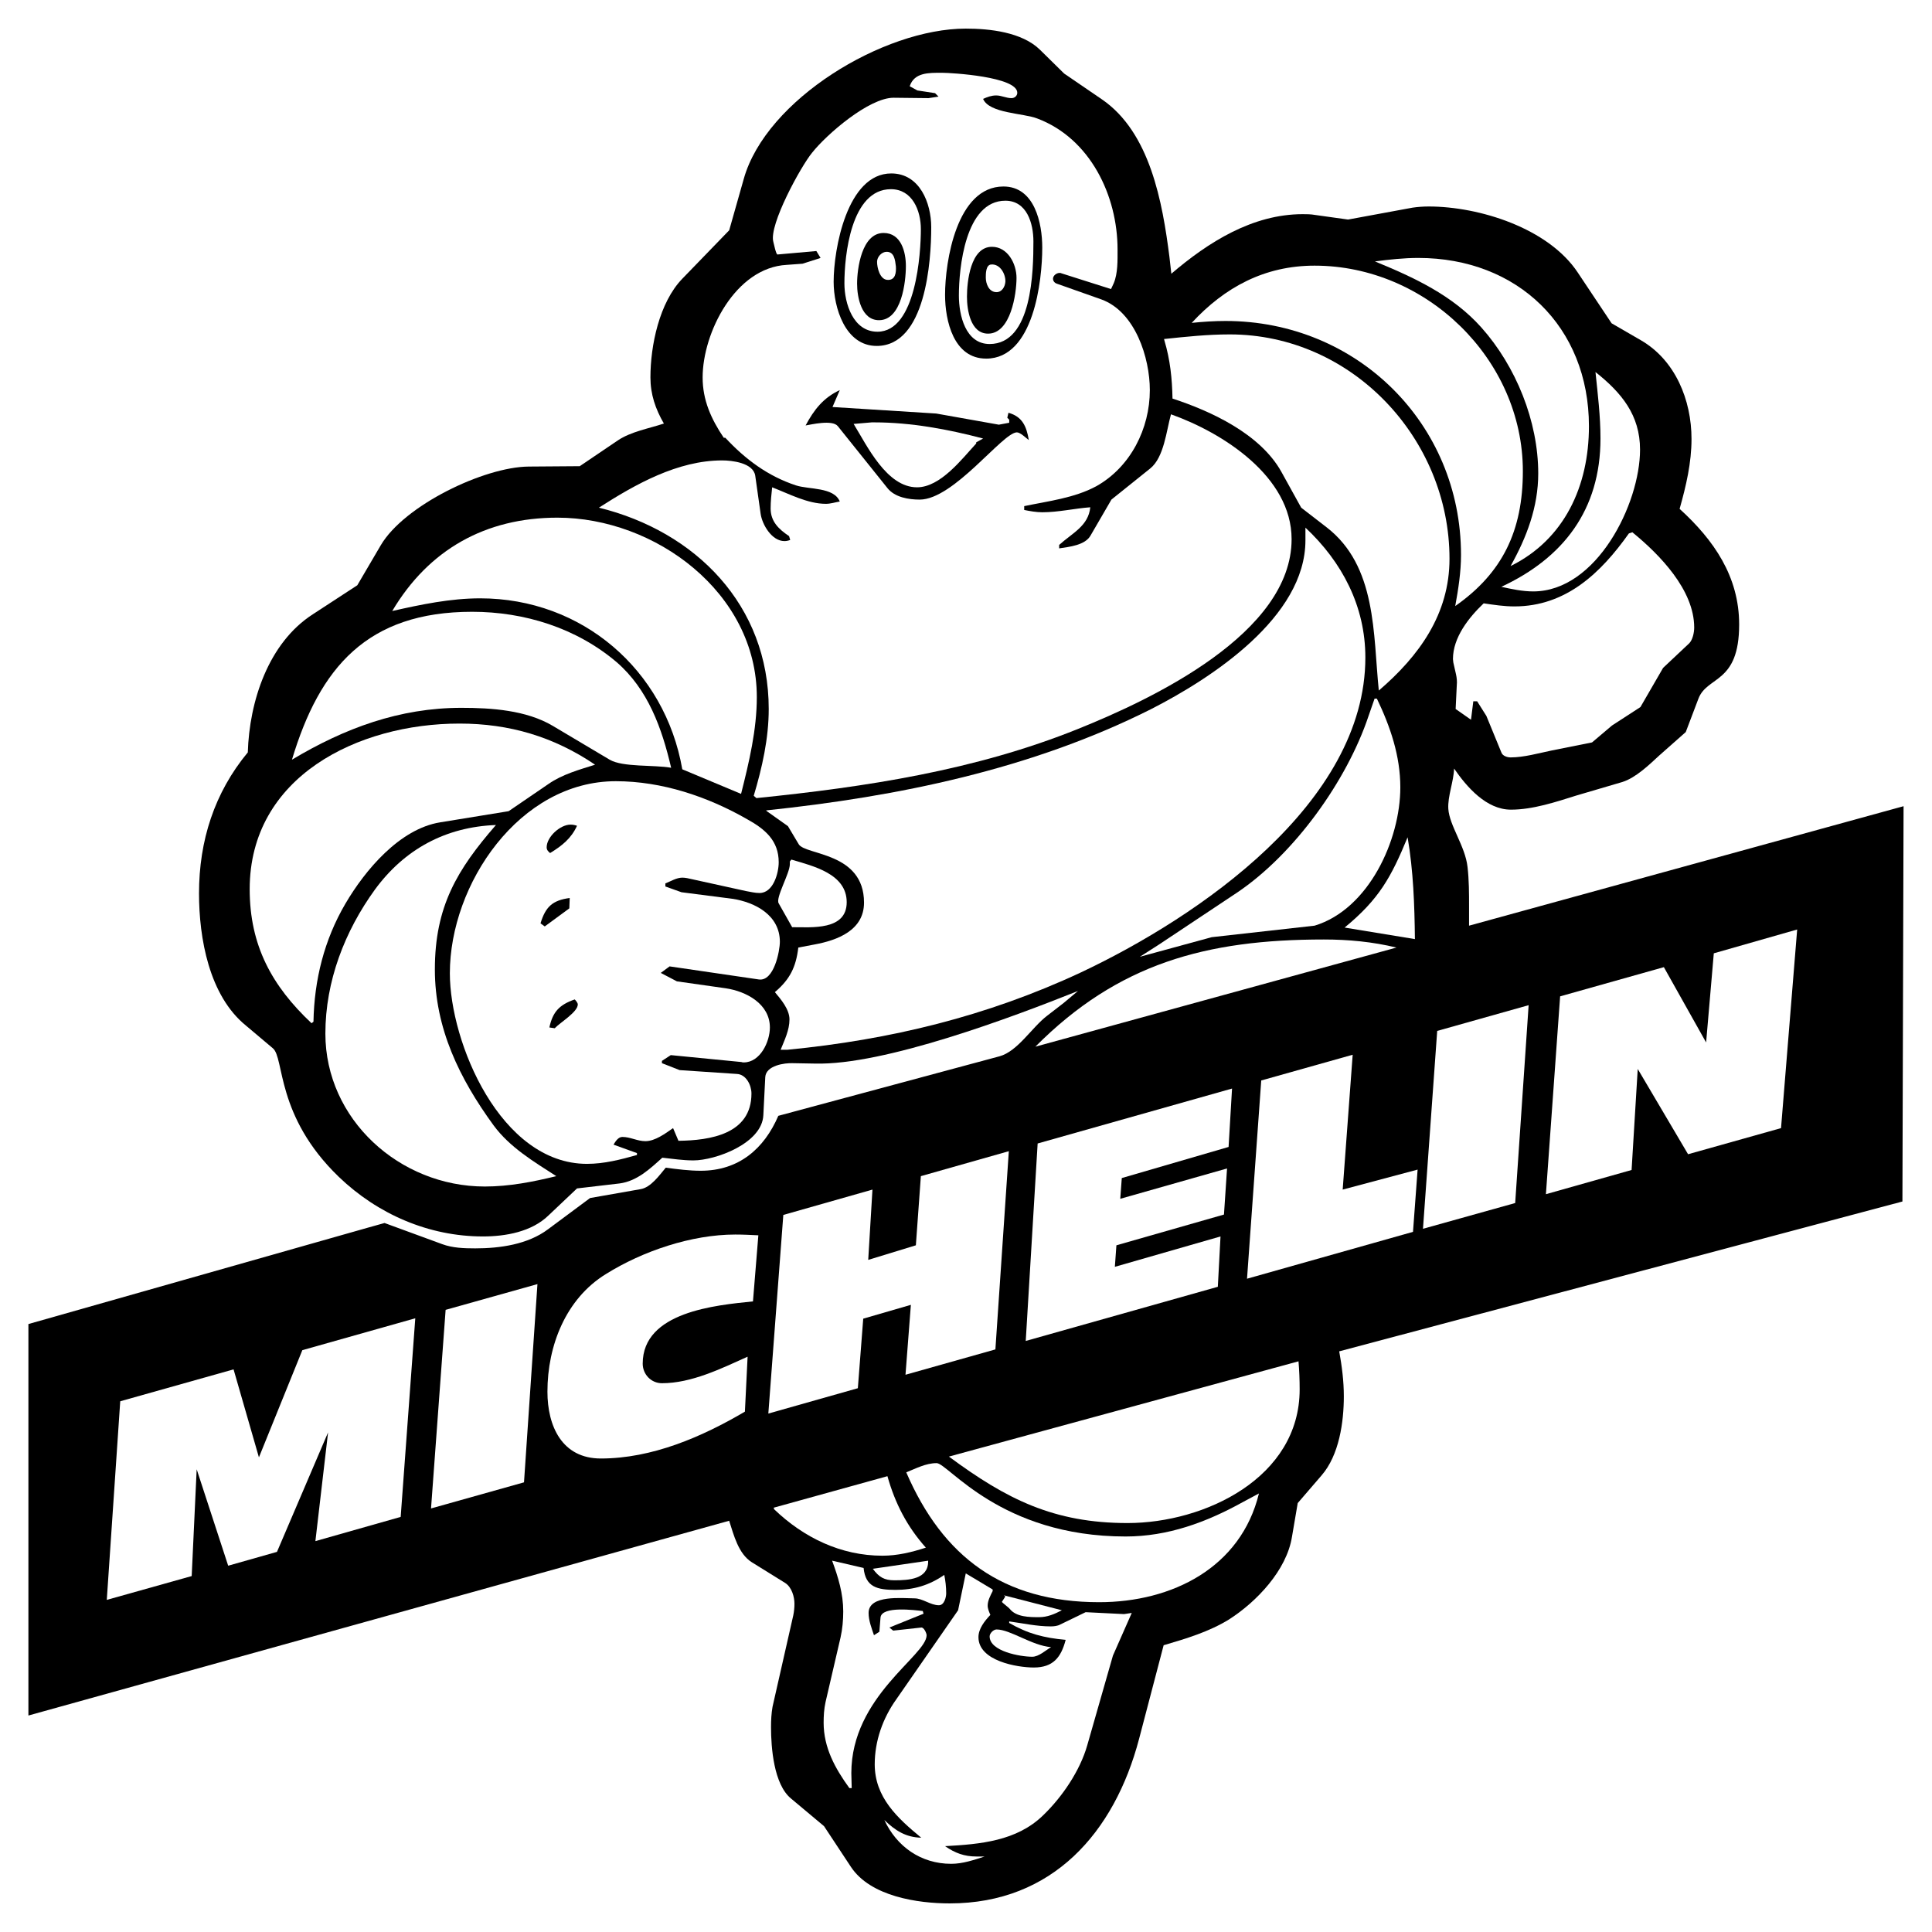 <?xml version="1.0" encoding="utf-8"?>
<!-- Generator: Adobe Illustrator 13.0.0, SVG Export Plug-In . SVG Version: 6.00 Build 14948)  -->
<!DOCTYPE svg PUBLIC "-//W3C//DTD SVG 1.0//EN" "http://www.w3.org/TR/2001/REC-SVG-20010904/DTD/svg10.dtd">
<svg version="1.0" id="Layer_1" xmlns="http://www.w3.org/2000/svg" xmlns:xlink="http://www.w3.org/1999/xlink" x="0px" y="0px"
	 width="192.756px" height="192.756px" viewBox="0 0 192.756 192.756" enable-background="new 0 0 192.756 192.756"
	 xml:space="preserve">
<g>
	<polygon fill-rule="evenodd" clip-rule="evenodd" fill="#FFFFFF" points="0,0 192.756,0 192.756,192.756 0,192.756 0,0 	"/>
	<path fill-rule="evenodd" clip-rule="evenodd" d="M2.834,171.158v-39.057l33.884-9.621l1.648-0.461l5.75,2.109
		c1.035,0.383,2.185,0.422,3.296,0.422c2.453,0,5.251-0.385,7.282-1.918l4.178-3.104l5.021-0.883
		c1.035-0.152,1.917-1.418,2.529-2.146c1.15,0.154,2.338,0.307,3.488,0.307c3.794,0,6.324-2.184,7.743-5.48l22.078-5.941
		c1.801-0.498,3.219-2.875,4.714-4.023l1.687-1.305l1.418-1.188c-6.516,2.607-19.356,7.436-26.255,7.244l-2.185-0.039
		c-0.843-0.037-2.683,0.23-2.759,1.381l-0.192,3.795c-0.115,2.836-4.791,4.523-6.976,4.523c-1.035,0-2.07-0.154-3.104-0.27
		c-1.227,1.111-2.53,2.338-4.254,2.568l-4.255,0.498l-2.836,2.684c-1.687,1.648-4.293,2.107-6.554,2.107
		c-5.405,0-10.502-2.223-14.374-5.941c-6.324-6.094-5.404-11.881-6.592-12.84l-2.683-2.262c-3.68-2.99-4.676-8.739-4.676-13.185
		c0-5.251,1.533-10.042,4.868-14.067c0.153-5.06,2.031-10.924,6.516-13.798l4.408-2.875l2.338-3.986
		c2.338-3.986,10.311-7.819,14.757-7.857l5.098-0.038l3.795-2.568c1.303-0.881,3.105-1.188,4.6-1.687
		c-0.843-1.457-1.342-2.913-1.342-4.599c0-3.182,0.882-7.475,3.182-9.851l4.676-4.83l1.456-5.136
		C76.428,9.944,88.118,2.854,96.359,2.854c2.376,0,5.596,0.345,7.397,2.108l2.415,2.377l3.757,2.568
		c4.829,3.296,6.056,10.311,6.746,15.715l0.191,1.687c3.68-3.143,8.088-5.941,13.108-5.941c0.384,0,0.805,0,1.227,0.077l3.297,0.46
		l6.439-1.188c0.536-0.077,1.073-0.115,1.609-0.115c5.021,0,11.921,2.146,14.872,6.593l3.373,5.06l2.913,1.687
		c3.449,1.993,5.06,5.979,5.06,9.851c0,2.376-0.537,4.676-1.188,6.976c3.411,3.105,5.941,6.746,5.941,11.537
		c0,5.941-3.182,5.098-4.063,7.398l-1.265,3.334l-2.645,2.338c-0.997,0.92-2.338,2.223-3.68,2.645l-4.562,1.341
		c-2.07,0.651-4.369,1.418-6.555,1.418c-2.453,0-4.407-2.262-5.672-4.102c-0.039,1.303-0.652,2.76-0.575,4.024
		c0.115,1.687,1.687,3.718,1.916,5.788c0.153,1.303,0.153,2.645,0.153,3.948c0,0.651,0,1.265,0,1.917l43.351-11.92l-0.114,39.44
		l-56.191,14.949c0.269,1.494,0.46,2.951,0.46,4.484c0,2.568-0.46,5.865-2.224,7.896l-2.376,2.76l-0.575,3.373
		c-0.536,3.334-3.526,6.477-6.286,8.24c-1.993,1.227-4.293,1.916-6.516,2.568l-2.453,9.352c-2.453,9.314-8.624,16.406-18.896,16.406
		c-3.182,0-7.896-0.689-9.851-3.643l-2.683-4.062l-3.296-2.76c-1.725-1.418-1.993-5.098-1.993-7.129
		c0-0.689,0.038-1.379,0.153-2.031l2.07-9.123c0.077-0.383,0.115-0.766,0.115-1.15c0-0.689-0.268-1.646-0.919-2.068l-3.335-2.07
		c-1.342-0.844-1.801-2.721-2.261-4.141L2.834,171.158L2.834,171.158z"/>
	<polygon fill-rule="evenodd" clip-rule="evenodd" fill="#FFFFFF" points="19.125,157.244 19.623,146.59 22.766,156.211 
		27.634,154.83 32.732,142.91 31.467,153.758 39.976,151.342 41.433,131.525 30.164,134.707 25.833,145.4 23.303,136.623 
		11.996,139.805 10.654,159.621 19.125,157.244 	"/>
	<path fill-rule="evenodd" clip-rule="evenodd" fill="#FFFFFF" d="M31.083,102.088l0.192-0.152
		c0.077-4.178,1.073-8.165,3.181-11.767c1.955-3.335,5.405-7.475,9.467-8.126l6.823-1.111l3.986-2.722
		c1.38-0.958,3.066-1.418,4.638-1.917c-4.14-2.798-8.548-4.102-13.531-4.102c-10.119,0-20.928,5.29-20.928,16.521
		C24.913,94.346,27.136,98.371,31.083,102.088L31.083,102.088z"/>
	<path fill-rule="evenodd" clip-rule="evenodd" fill="#FFFFFF" d="M29.129,75.794c5.251-3.143,10.732-5.174,16.903-5.174
		c2.99,0,6.478,0.23,9.123,1.802l5.672,3.373c1.304,0.767,4.447,0.499,6.133,0.805c-0.92-3.948-2.3-7.819-5.443-10.541
		c-4.024-3.411-9.199-5.021-14.412-5.021C36.642,61.038,31.888,66.596,29.129,75.794L29.129,75.794z"/>
	<path fill-rule="evenodd" clip-rule="evenodd" fill="#FFFFFF" d="M55.5,117.344c-2.261-1.457-4.638-2.875-6.248-5.059
		c-3.412-4.678-5.865-9.697-5.865-15.562c0-6.286,2.224-9.965,6.094-14.412c-5.021,0.192-9.122,2.415-12.073,6.439
		c-3.028,4.178-4.945,9.16-4.945,14.373c0,8.549,7.398,15.256,15.907,15.256C50.785,118.379,53.162,117.918,55.5,117.344
		L55.5,117.344z"/>
	<path fill-rule="evenodd" clip-rule="evenodd" fill="#FFFFFF" d="M39.133,60.961c2.875-0.652,5.826-1.265,8.777-1.265
		c10.158,0,18.437,7.129,20.162,17.057l5.864,2.453c0.805-3.182,1.572-6.401,1.572-9.659c0-10.426-10.158-17.9-19.893-17.9
		C48.447,51.647,42.774,54.829,39.133,60.961L39.133,60.961z"/>
	<polygon fill-rule="evenodd" clip-rule="evenodd" fill="#FFFFFF" points="43.004,150.498 52.28,147.893 53.621,128.115 
		44.46,130.684 43.004,150.498 	"/>
	<path fill-rule="evenodd" clip-rule="evenodd" fill="#FFFFFF" d="M63.549,115.236v-0.191l-2.338-0.844
		c0.192-0.307,0.46-0.768,0.882-0.768c0.805,0,1.495,0.422,2.3,0.422c0.958,0,1.993-0.766,2.76-1.303l0.537,1.266
		c3.143-0.039,7.283-0.652,7.283-4.715c0-0.844-0.537-1.916-1.457-1.955l-5.711-0.383l-1.763-0.691v-0.229l0.882-0.576l7.053,0.691
		c0.077,0.037,0.153,0.037,0.229,0.037c1.648,0,2.606-2.07,2.606-3.488c0-2.338-2.338-3.602-4.408-3.908l-4.868-0.691l-1.61-0.843
		l0.881-0.651l8.893,1.303c1.533,0.23,2.108-2.874,2.108-3.756c0-2.645-2.453-3.948-4.753-4.293l-5.06-0.651l-1.61-0.575v-0.307
		c0.499-0.192,1.111-0.575,1.687-0.575c0.307,0,0.651,0.077,0.958,0.153l5.405,1.188c0.459,0.077,0.881,0.192,1.341,0.192
		c1.38,0,1.917-1.993,1.917-3.066c0-2.146-1.341-3.296-3.143-4.293c-3.948-2.262-8.509-3.795-13.108-3.795
		c-9.621,0-16.559,10.272-16.559,19.165c0,6.9,5.06,19.012,13.684,19.012C60.291,116.117,61.9,115.695,63.549,115.236
		L63.549,115.236z"/>
	<path fill-rule="evenodd" clip-rule="evenodd" fill="#FFFFFF" d="M74.588,135.359c-2.645,1.188-5.596,2.645-8.548,2.645
		c-1.073,0-1.917-0.883-1.917-1.955c0-5.174,7.283-5.826,11.001-6.209l0.537-6.594c-0.767-0.037-1.533-0.076-2.3-0.076
		c-4.37,0-9.238,1.648-12.917,3.947c-3.986,2.453-5.826,7.131-5.826,11.73c0,3.449,1.456,6.668,5.328,6.668
		c5.098,0,10.081-2.146,14.374-4.676L74.588,135.359L74.588,135.359z"/>
	<path fill-rule="evenodd" clip-rule="evenodd" fill="#FFFFFF" d="M59.754,50.65c9.659,2.376,16.942,9.736,16.942,20.084
		c0,2.952-0.651,5.827-1.495,8.663l0.268,0.229c10.924-1.111,21.81-2.76,32.082-6.899c7.437-2.99,21.312-9.544,21.312-18.935
		c0-6.248-6.861-10.617-12.035-12.457c-0.46,1.648-0.69,4.293-2.07,5.404l-3.871,3.105l-2.07,3.564
		c-0.536,0.997-2.146,1.15-3.143,1.304v-0.345c1.304-1.188,2.913-1.878,3.104-3.756c-1.571,0.115-3.181,0.498-4.791,0.498
		c-0.613,0-1.227-0.115-1.802-0.229v-0.384c2.377-0.498,5.021-0.805,7.206-1.993c3.412-1.917,5.328-5.75,5.328-9.583
		c0-3.219-1.456-7.819-4.83-9.045l-4.445-1.572c-0.23-0.076-0.384-0.268-0.384-0.498c0-0.307,0.345-0.575,0.651-0.575
		c0.077,0,0.115,0,0.191,0.039l4.945,1.571l0.268-0.575c0.422-0.997,0.384-2.3,0.384-3.373c0-5.366-2.722-11.077-8.011-13.07
		c-1.342-0.537-4.791-0.499-5.404-1.955c0.422-0.191,0.843-0.345,1.303-0.345c0.537,0,0.997,0.269,1.533,0.269
		c0.307,0,0.575-0.23,0.575-0.537c0-1.609-6.593-1.993-7.513-1.993c-1.342,0-2.76-0.038-3.22,1.342l0.767,0.421l1.763,0.269
		l0.345,0.345l-0.997,0.153l-3.488-0.039c-2.453,0-6.669,3.641-8.126,5.481c-1.111,1.341-4.331,7.206-3.871,8.892
		c0.039,0.115,0.269,1.303,0.422,1.265l3.871-0.345l0.421,0.69l-1.801,0.575l-1.571,0.115c-5.136,0.269-8.395,6.784-8.395,11.231
		c0,2.261,0.843,4.139,2.108,6.018h0.153c1.993,2.146,4.254,3.833,7.052,4.753c1.265,0.421,3.795,0.153,4.37,1.609
		c-0.46,0.077-0.919,0.23-1.38,0.23c-1.839,0-3.68-0.997-5.366-1.648c-0.077,0.69-0.153,1.418-0.153,2.108
		c0,1.303,0.805,2.07,1.839,2.76l0.115,0.383c-0.191,0.076-0.383,0.115-0.575,0.115c-1.265,0-2.223-1.648-2.376-2.721l-0.537-3.795
		c-0.192-1.303-2.338-1.533-3.297-1.533C67.612,45.936,63.396,48.312,59.754,50.65L59.754,50.65z"/>
	<path fill-rule="evenodd" clip-rule="evenodd" fill="#FFFFFF" d="M79.647,94.538c-0.23,1.955-0.844,3.181-2.338,4.446
		c0.613,0.729,1.457,1.725,1.457,2.721c0,1.074-0.498,2.07-0.882,3.029h0.69c10.234-0.998,19.893-3.336,29.246-7.705
		c11.729-5.52,28.402-16.903,28.402-31.43c0-5.136-2.338-9.544-5.979-12.955c0,0.421,0,0.843,0,1.265
		c0,7.666-9.353,13.76-15.447,16.865c-11.92,5.979-25.182,8.701-38.367,10.081l0.077,0.077l2.108,1.495l1.073,1.801
		c0.652,1.111,6.516,0.767,6.516,5.826c0,2.76-2.645,3.756-4.944,4.178L79.647,94.538L79.647,94.538z"/>
	<polygon fill-rule="evenodd" clip-rule="evenodd" fill="#FFFFFF" points="76.657,141.031 85.588,138.502 86.125,131.564 
		90.878,130.184 90.341,137.16 99.311,134.631 100.651,114.854 91.875,117.344 91.376,124.244 86.623,125.699 87.045,118.686 
		78.152,121.215 76.657,141.031 	"/>
	<path fill-rule="evenodd" clip-rule="evenodd" fill="#FFFFFF" d="M77.232,150.576c2.951,2.836,6.669,4.637,10.809,4.637
		c1.495,0,2.913-0.344,4.331-0.805c-1.878-2.107-3.066-4.408-3.833-7.129l-11.345,3.143L77.232,150.576L77.232,150.576z"/>
	<path fill-rule="evenodd" clip-rule="evenodd" fill="#FFFFFF" d="M79.034,92.506c1.955,0,5.442,0.345,5.442-2.491
		c0-2.836-3.334-3.603-5.519-4.255l-0.154,0.192v0.268c0,0.92-1.457,3.373-1.111,3.91L79.034,92.506L79.034,92.506z"/>
	<path fill-rule="evenodd" clip-rule="evenodd" fill="#FFFFFF" d="M84.745,178.402h0.23c0-0.498-0.038-0.996-0.038-1.494
		c0-7.666,7.512-11.729,7.512-13.76c0-0.193-0.268-0.805-0.537-0.768l-2.798,0.307l-0.383-0.307l3.411-1.379l-0.077-0.27
		c-0.728-0.076-4.101-0.535-4.216,0.652l-0.115,1.418l-0.537,0.346c-0.23-0.691-0.537-1.457-0.537-2.225
		c0-1.838,3.411-1.455,4.561-1.455c0.843,0,1.61,0.689,2.453,0.689c0.537,0,0.728-0.805,0.728-1.188c0-0.652-0.076-1.266-0.191-1.84
		c-1.495,1.033-3.028,1.494-4.868,1.494c-1.802,0-2.99-0.268-3.181-2.186l-3.143-0.729c0.613,1.648,1.111,3.297,1.111,5.061
		c0,0.844-0.077,1.764-0.269,2.605l-1.495,6.439c-0.153,0.691-0.192,1.381-0.192,2.07C82.177,174.379,83.327,176.447,84.745,178.402
		L84.745,178.402z"/>
	<path fill-rule="evenodd" clip-rule="evenodd" fill="#FFFFFF" d="M87.083,156.518c0.613,0.842,1.15,1.148,2.146,1.148
		c1.457,0,3.373-0.115,3.373-1.877v-0.078L87.083,156.518L87.083,156.518z"/>
	<path fill-rule="evenodd" clip-rule="evenodd" fill="#FFFFFF" d="M91.913,183.348c-1.533-0.039-2.568-0.689-3.68-1.764
		c1.227,2.645,3.642,4.369,6.669,4.369c1.15,0,2.261-0.383,3.335-0.729c-0.269,0-0.537,0-0.805,0c-1.227,0-2.146-0.344-3.143-1.033
		c3.488-0.193,7.129-0.498,9.774-3.066c1.916-1.84,3.68-4.447,4.407-6.977l2.568-8.969l1.878-4.256l-0.767,0.115l-3.833-0.191
		l-2.529,1.227c-0.269,0.154-0.652,0.191-0.958,0.191c-1.38,0-2.76-0.307-4.14-0.498v0.154c1.839,1.072,3.487,1.494,5.634,1.686
		c-0.459,1.764-1.265,2.76-3.181,2.76c-1.648,0-5.52-0.65-5.52-3.027c0-0.844,0.613-1.611,1.188-2.223
		c-0.114-0.27-0.268-0.615-0.268-0.92c0-0.5,0.268-0.998,0.498-1.457v-0.154l-2.683-1.609l-0.767,3.68l-6.171,8.893
		c-1.341,1.879-2.146,4.141-2.146,6.479C87.275,179.322,89.536,181.393,91.913,183.348L91.913,183.348z"/>
	<path fill-rule="evenodd" clip-rule="evenodd" fill="#FFFFFF" d="M90.418,146.896c3.641,8.432,9.659,12.955,19.241,12.955
		c7.282,0,14.144-3.449,15.945-10.848l-1.648,0.883c-3.603,1.992-7.436,3.41-11.652,3.41c-12.495,0-17.708-7.32-18.858-7.32
		C92.373,145.977,91.376,146.514,90.418,146.896L90.418,146.896z"/>
	<path fill-rule="evenodd" clip-rule="evenodd" fill="#FFFFFF" d="M94.672,145.324c5.75,4.254,10.463,6.631,17.823,6.631
		c7.705,0,17.172-4.521,17.172-13.338c0-0.959-0.038-1.879-0.115-2.799L94.672,145.324L94.672,145.324z"/>
	<path fill-rule="evenodd" clip-rule="evenodd" fill="#FFFFFF" d="M104.868,164.336c-1.917-0.152-4.063-1.764-5.443-1.764
		c-0.307,0-0.689,0.383-0.689,0.691c0,1.494,3.066,2.031,4.255,2.031C103.642,165.295,104.331,164.643,104.868,164.336
		L104.868,164.336z"/>
	<path fill-rule="evenodd" clip-rule="evenodd" fill="#FFFFFF" d="M105.941,160.656l-5.788-1.494l0.153,0.115l-0.345,0.535
		c0,0.078,0.689,0.576,0.767,0.689c0.651,0.844,1.993,0.844,2.951,0.844C104.484,161.346,105.213,161.039,105.941,160.656
		L105.941,160.656z"/>
	<polygon fill-rule="evenodd" clip-rule="evenodd" fill="#FFFFFF" points="102.338,133.787 121.503,128.383 121.771,123.361 
		111.23,126.391 111.384,124.244 122.116,121.176 122.423,116.578 111.768,119.605 111.921,117.535 122.576,114.432 
		122.921,108.605 103.526,114.086 102.338,133.787 	"/>
	<path fill-rule="evenodd" clip-rule="evenodd" fill="#FFFFFF" d="M103.297,104.428l36.029-9.89
		c-2.377-0.575-4.791-0.805-7.244-0.805C120.314,93.733,111.537,96.147,103.297,104.428L103.297,104.428z"/>
	<path fill-rule="evenodd" clip-rule="evenodd" fill="#FFFFFF" d="M113.722,95.458l7.168-1.955l10.272-1.15
		c5.404-1.648,8.548-8.547,8.548-13.798c0-3.143-0.997-6.056-2.339-8.854h-0.229l-0.613,1.763
		c-2.146,6.401-7.359,13.722-13.109,17.593l-7.78,5.174L113.722,95.458L113.722,95.458z"/>
	<path fill-rule="evenodd" clip-rule="evenodd" fill="#FFFFFF" d="M116.175,33.977c0.575,1.917,0.767,3.795,0.806,5.788
		c3.871,1.265,8.738,3.526,10.847,7.283l1.993,3.603l2.53,1.955c5.021,3.871,4.638,10.656,5.213,16.29
		c4.024-3.45,7.053-7.627,7.053-13.147c0-11.997-9.736-22.385-21.925-22.385c-2.223,0-4.37,0.23-6.555,0.46L116.175,33.977
		L116.175,33.977z"/>
	<path fill-rule="evenodd" clip-rule="evenodd" fill="#FFFFFF" d="M118.896,32.214c1.111-0.115,2.262-0.191,3.373-0.191
		c13.108,0,23.496,10.234,23.496,23.343c0,1.725-0.269,3.411-0.575,5.098c4.715-3.296,6.746-7.513,6.746-13.454
		c0-11.192-9.659-20.506-20.774-20.506C126.18,26.503,122.192,28.649,118.896,32.214L118.896,32.214z"/>
	<polygon fill-rule="evenodd" clip-rule="evenodd" fill="#FFFFFF" points="124.416,127.578 140.975,122.902 141.435,116.691 
		133.96,118.686 134.957,105.232 125.834,107.799 124.416,127.578 	"/>
	<path fill-rule="evenodd" clip-rule="evenodd" fill="#FFFFFF" d="M134.152,92.544l7.014,1.15
		c-0.038-3.412-0.153-6.785-0.729-10.158C138.79,87.523,137.602,89.708,134.152,92.544L134.152,92.544z"/>
	<path fill-rule="evenodd" clip-rule="evenodd" fill="#FFFFFF" d="M137.18,26.082c3.91,1.609,7.743,3.373,10.617,6.592
		c3.45,3.872,5.673,9.353,5.673,14.565c0,3.334-1.149,6.363-2.76,9.237c5.366-2.645,7.819-7.973,7.819-13.952
		c0-9.927-7.129-16.789-17.019-16.789C140.055,25.736,138.637,25.89,137.18,26.082L137.18,26.082z"/>
	<polygon fill-rule="evenodd" clip-rule="evenodd" fill="#FFFFFF" points="141.971,122.596 151.17,120.027 152.512,100.287 
		143.39,102.855 141.971,122.596 	"/>
	<path fill-rule="evenodd" clip-rule="evenodd" fill="#FFFFFF" d="M146.762,71.809l0.23-1.84h0.384l0.919,1.457l1.495,3.641
		c0.115,0.345,0.575,0.499,0.92,0.499c1.342,0,2.798-0.422,4.102-0.69l4.024-0.805l1.993-1.687l2.836-1.84l2.262-3.909l2.606-2.454
		c0.345-0.345,0.498-1.073,0.498-1.571c0-3.756-3.449-7.283-6.171-9.506l-0.345,0.115c-2.798,3.948-6.286,7.282-11.422,7.282
		c-1.035,0-2.032-0.153-3.066-0.306c-1.495,1.418-3.066,3.411-3.066,5.558c0,0.115,0.038,0.23,0.038,0.345l0.269,1.188
		c0.076,0.345,0.114,0.728,0.076,1.073l-0.115,2.376L146.762,71.809L146.762,71.809z"/>
	<path fill-rule="evenodd" clip-rule="evenodd" fill="#FFFFFF" d="M149.79,58.546c1.035,0.23,2.108,0.46,3.182,0.46
		c6.324,0,10.655-8.739,10.655-14.144c0-3.45-1.84-5.673-4.446-7.743c0.23,2.223,0.499,4.408,0.499,6.631
		C159.68,50.881,155.961,55.672,149.79,58.546L149.79,58.546z"/>
	<polygon fill-rule="evenodd" clip-rule="evenodd" fill="#FFFFFF" points="154.236,119.145 162.784,116.73 163.397,106.65 
		168.419,115.158 177.694,112.553 179.304,92.736 170.986,95.113 170.22,104.006 166.004,96.493 155.654,99.406 154.236,119.145 	
		"/>
	<path fill-rule="evenodd" clip-rule="evenodd" d="M53.928,92.123c0.498-1.648,1.188-2.3,2.913-2.53l-0.039,1.035L54.35,92.43
		L53.928,92.123L53.928,92.123z"/>
	<path fill-rule="evenodd" clip-rule="evenodd" d="M57.569,82.387c-0.575,1.265-1.495,1.993-2.683,2.722
		c-0.192-0.153-0.345-0.307-0.345-0.575c0-1.035,1.342-2.261,2.377-2.261C57.147,82.272,57.339,82.311,57.569,82.387L57.569,82.387z
		"/>
	<path fill-rule="evenodd" clip-rule="evenodd" d="M54.81,102.51c0.345-1.57,0.997-2.26,2.53-2.797
		c0.115,0.115,0.307,0.344,0.307,0.498c0,0.766-1.763,1.801-2.3,2.377L54.81,102.51L54.81,102.51z"/>
	<path fill-rule="evenodd" clip-rule="evenodd" d="M80.375,42.448c0.843-1.572,1.763-2.76,3.411-3.527l-0.728,1.687l10.349,0.651
		l6.248,1.112l1.035-0.192v-0.307l-0.192-0.192l0.115-0.498c1.38,0.383,1.802,1.342,2.031,2.722
		c-0.268-0.192-0.843-0.767-1.188-0.767c-1.419,0-6.286,6.708-9.698,6.708c-1.111,0-2.491-0.23-3.22-1.15l-4.944-6.171
		C83.059,41.834,80.874,42.372,80.375,42.448L80.375,42.448z"/>
	<path fill-rule="evenodd" clip-rule="evenodd" d="M83.173,28.113c0-3.258,1.342-10.809,5.75-10.809
		c2.836,0,3.986,2.951,3.986,5.366c0,3.335-0.537,11.844-5.443,11.844C84.323,34.514,83.173,30.681,83.173,28.113L83.173,28.113z"/>
	<path fill-rule="evenodd" clip-rule="evenodd" d="M94.289,29.416c0-3.296,1.15-10.809,5.826-10.809
		c3.104,0,3.871,3.642,3.871,6.095c0,3.258-0.843,11.077-5.596,11.077C95.132,35.778,94.289,31.984,94.289,29.416L94.289,29.416z"/>
	<path fill-rule="evenodd" clip-rule="evenodd" fill="#FFFFFF" d="M87.543,33.096c3.871,0,4.332-7.896,4.332-10.234
		c0-1.84-0.843-3.986-2.99-3.986c-3.986,0-4.638,6.631-4.638,9.391C84.247,30.297,85.128,33.096,87.543,33.096L87.543,33.096z"/>
	<path fill-rule="evenodd" clip-rule="evenodd" fill="#FFFFFF" d="M85.167,42.295c1.342,2.185,3.296,6.324,6.325,6.324
		c2.338,0,4.484-2.836,5.903-4.37v-0.115l0.69-0.383c-3.488-0.92-7.206-1.61-10.848-1.61h-0.115h-0.153L85.167,42.295L85.167,42.295
		z"/>
	<path fill-rule="evenodd" clip-rule="evenodd" fill="#FFFFFF" d="M98.735,34.322c4.255,0,4.369-7.321,4.369-10.234
		c0-1.802-0.651-4.063-2.798-4.063c-4.024,0-4.638,6.784-4.638,9.467C95.669,31.447,96.32,34.322,98.735,34.322L98.735,34.322z"/>
	<path fill-rule="evenodd" clip-rule="evenodd" d="M85.512,28.304c0-1.495,0.46-5.06,2.645-5.06c1.763,0,2.223,1.917,2.223,3.296
		c0,1.572-0.421,5.405-2.683,5.405C85.933,31.946,85.512,29.646,85.512,28.304L85.512,28.304z"/>
	<path fill-rule="evenodd" clip-rule="evenodd" d="M96.474,29.607c0-1.495,0.345-4.983,2.492-4.983c1.571,0,2.452,1.687,2.452,3.105
		c0,1.572-0.574,5.558-2.836,5.558C96.819,33.287,96.474,30.911,96.474,29.607L96.474,29.607z"/>
	<path fill-rule="evenodd" clip-rule="evenodd" fill="#FFFFFF" d="M89.383,26.58c-0.076-0.613-0.153-1.457-0.92-1.457
		c-0.498,0-0.958,0.499-0.958,0.997c0,0.575,0.268,1.725,0.997,1.802C89.345,27.998,89.421,27.193,89.383,26.58L89.383,26.58z"/>
	<path fill-rule="evenodd" clip-rule="evenodd" fill="#FFFFFF" d="M99.425,29.148c0.537,0,0.844-0.537,0.882-1.035
		c0.038-0.728-0.498-1.801-1.418-1.725c-0.536,0.039-0.536,0.92-0.536,1.303C98.353,28.304,98.659,29.148,99.425,29.148
		L99.425,29.148z"/>
</g>
</svg>
